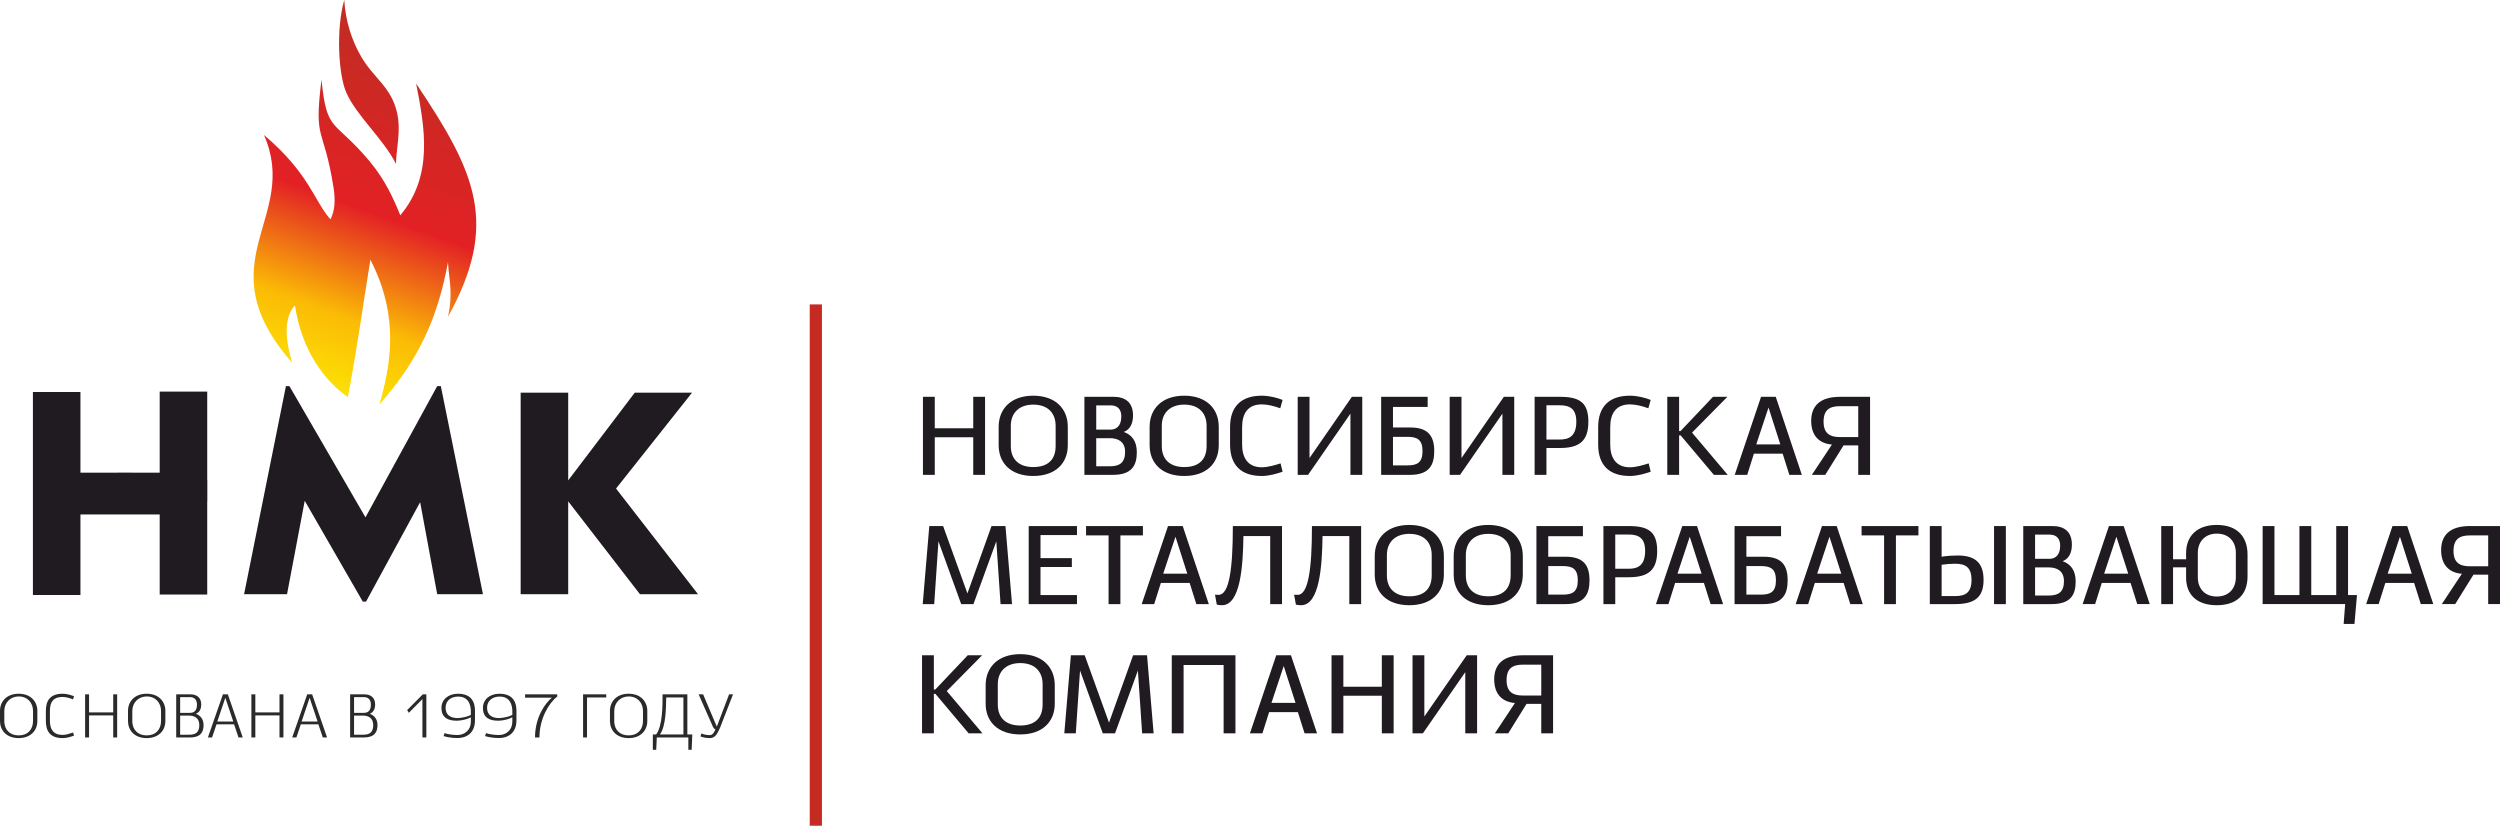 <?xml version="1.0" encoding="UTF-8"?>
<!DOCTYPE svg PUBLIC "-//W3C//DTD SVG 1.1//EN" "http://www.w3.org/Graphics/SVG/1.1/DTD/svg11.dtd">
<!-- Creator: CorelDRAW 2020 (64-Bit) -->
<svg xmlns="http://www.w3.org/2000/svg" xml:space="preserve" width="143.099mm" height="47.265mm" version="1.1" style="shape-rendering:geometricPrecision; text-rendering:geometricPrecision; image-rendering:optimizeQuality; fill-rule:evenodd; clip-rule:evenodd"
viewBox="0 0 16705.88 5517.86"
 xmlns:xlink="http://www.w3.org/1999/xlink"
 xmlns:xodm="http://www.corel.com/coreldraw/odm/2003">
 <defs>
  <style type="text/css">
   <![CDATA[
    .fil2 {fill:#C52B23}
    .fil3 {fill:#2B2A29;fill-rule:nonzero}
    .fil0 {fill:#1F1B20;fill-rule:nonzero}
    .fil1 {fill:url(#id0)}
   ]]>
  </style>
  <linearGradient id="id0" gradientUnits="userSpaceOnUse" x1="2013.88" y1="2784.02" x2="2863.32" y2="450.15">
   <stop offset="0" style="stop-opacity:1; stop-color:#FCEC39"/>
   <stop offset="0.039" style="stop-opacity:1; stop-color:#FDEB04"/>
   <stop offset="0.29" style="stop-opacity:1; stop-color:#FBBB05"/>
   <stop offset="0.58" style="stop-opacity:1; stop-color:#E32125"/>
   <stop offset="1" style="stop-opacity:1; stop-color:#C52B23"/>
  </linearGradient>
 </defs>
 <g id="Слой_x0020_1">
  <path class="fil0" d="M1631.06 3970.81l279.67 -1390.76 23.17 0 508.28 877.07 479.43 -877.07 24.1 0 281.57 1390.76 -305.67 0 -114.15 -615.16 -361.49 664.61 -21.56 0 -388.11 -673.8 -118.26 624.35 -286.98 0zm-563.99 2.29l0 -535.36 -529.49 0 0 538.35 -317.72 0 0 -1356.4 317.72 0 0 538.94 248.52 0.02 -0.54 -0.58 92.34 0 -0.56 0.56 189.72 0 0 -541.92 317.72 0 0 590.37 0.65 -0.85 0 142.85 -0.65 -0.85 0 624.88 -317.72 0zm2412.14 -2.29l0 -1346.98 317.71 0 0 586.28 444.88 -586.28 382.74 0 -508 640.81 547.95 706.17 -388.11 0 -479.46 -620.55 0 620.55 -317.71 0z"/>
  <path class="fil0" d="M6503.54 2651.61l0 210.1 -257.08 0 0 -210.1 -78.99 0 0 521.58 78.99 0 0 -251.08 257.08 0 0 251.08 78.98 0 0 -521.58 -78.98 0zm169.86 323.37c0,120.06 81.98,205.68 231.01,205.68 149.04,0 230.98,-84.98 230.98,-205.68l0 -122.92c0,-120.74 -82.7,-207.91 -230.98,-207.91 -148.28,0 -231.01,87.8 -231.01,207.91l0 122.92zm81.22 -129.63c0,-89.44 59.63,-141.56 149.79,-141.56 99.1,0 149.75,57.99 149.75,141.56l0 134.86c0,90.24 -50.64,140.82 -149.75,140.82 -93.87,0 -149.79,-49.93 -149.79,-140.82l0 -134.86zm491.72 327.84l189.27 0c126.68,0 160.97,-61.1 160.97,-151.26 0,-77.47 -35.76,-116.99 -87.21,-135.62 38.75,-14.13 61.86,-51.41 61.86,-110.28 0,-89.4 -54.2,-124.41 -130.39,-124.41l-194.5 0 0 521.58zm78.99 -245.14l92.39 0c46.94,0 100.59,18.64 100.59,91.63 0,73.76 -38.56,96.12 -100.59,96.12l-92.39 0 0 -187.75zm97.62 -219.08c46.18,0 70.05,27.59 70.05,73.76 0,69.33 -39.32,87.93 -70.05,87.93l-97.62 0 0 -161.69 97.62 0zm259.19 266.01c0,120.22 81.98,205.68 231.01,205.68 149.02,0 230.97,-84.98 230.97,-205.68l0 -122.92c0,-120.74 -82.69,-207.91 -230.97,-207.91 -148.28,0 -231.01,87.65 -231.01,207.91l0 122.92zm81.22 -129.63c0,-89.44 59.63,-141.56 149.79,-141.56 99.1,0 149.75,57.83 149.75,141.56l0 134.86c0,90.41 -50.64,140.82 -149.75,140.82 -93.87,0 -149.79,-49.93 -149.79,-140.82l0 -134.86zm793.89 251.09c-37.24,11.93 -86.4,26.1 -125.16,26.1 -96.12,0 -131.87,-67.09 -131.87,-152.02l0 -115.51c0,-93.13 38.71,-152.75 131.87,-152.75 38.76,0 85.69,11.93 122.93,26.1l15.68 -55.92c-37.28,-14.88 -89.44,-28.3 -138.61,-28.3 -139.33,0 -212.38,73.48 -212.38,210.14l0 116.23c0,137.41 73.05,210.14 212.38,210.14 49.17,0 101.33,-15.66 138.61,-28.35l-13.45 -55.87zm114.35 -444.83l0 521.58 69.29 0 283.17 -409.06 0 409.06 78.99 0 0 -521.58 -69.32 0 -283.14 409.07 0 -409.07 -78.99 0zm636.69 67.82l231.72 0 0 -67.82 -310.71 0 0 521.58 193.74 0c131.91,0 160.97,-70.81 160.97,-158.69 0,-100.62 -39.88,-157.98 -160.21,-157.98l-115.51 0 0 -137.09zm96.86 199.68c62.59,0 100.57,16.4 100.57,95.39 0,78.94 -38.35,95.36 -100.57,95.36l-96.86 0 0 -190.75 96.86 0zm281.98 -267.5l0 521.58 69.29 0 283.17 -409.06 0 409.06 78.99 0 0 -521.58 -69.32 0 -283.14 409.07 0 -409.07 -78.99 0zm567.67 0l0 521.58 78.99 0 0 -179.56 90.16 0c130.4,0 190.02,-46.93 190.02,-175.85 0,-128.92 -59.95,-166.16 -190.02,-166.16l-169.15 0zm78.99 56.64l90.16 0c68.58,0 109.52,26.06 109.52,109.52 0,99.86 -52.44,119.22 -109.52,119.22l-90.16 0 0 -228.74zm683.27 388.18c-37.24,11.93 -86.41,26.1 -125.17,26.1 -96.1,0 -131.86,-67.09 -131.86,-152.02l0 -115.51c0,-93.13 38.71,-152.75 131.86,-152.75 38.76,0 85.69,11.93 122.93,26.1l15.69 -55.92c-37.28,-14.88 -89.45,-28.3 -138.62,-28.3 -139.33,0 -212.37,73.36 -212.37,210.14l0 116.23c0,137.54 73.03,210.14 212.37,210.14 49.17,0 101.35,-15.66 138.62,-28.35l-13.45 -55.87zm203.27 -444.83l-78.99 0 0 521.58 78.99 0 0 -263.78 10.41 0 222.07 263.78 92.4 0 -238.44 -282.41 236.2 -239.16 -96.15 0 -216.8 228.74 -9.69 0 0 -228.74zm736.78 521.58l83.41 0 -174.33 -521.58 -98.34 0 -175.86 521.58 83.46 0 44.7 -141.56 192.22 0 44.75 141.56zm-139.38 -450.05l78.99 246.62 -160.93 0 81.94 -246.62zm477.47 -71.53c-135.78,0 -192.25,63.35 -192.25,160.93 0,88.69 43.98,150.51 138.61,157.98l-134.14 202.67 89.44 0 122.17 -196.72 98.38 0 0 196.72 78.99 0 0 -521.58 -201.2 0zm0 268.98c-67.97,0 -109.52,-24.59 -109.52,-102.82 0,-78.99 40.23,-103.58 109.52,-103.58l122.21 0 0 206.39 -122.21 0zm-6024.33 696.67l152.04 419.52 81.93 0 152.75 -419.52 28.35 419.52 76.75 0 -43.99 -521.58 -93.11 0 -160.97 450.05 -162.44 -450.05 -92.4 0 -43.94 521.58 76.76 0 28.29 -419.52zm682.11 171.38l209.38 0 0 -58.87 -209.38 0 0 -154.22 243.66 0 0 -60.34 -322.64 0 0 521.58 322.64 0 0 -60.36 -243.66 0 0 -187.78zm304.33 -210.85l150.51 0 0 458.99 78.99 0 0 -458.99 150.51 0 0 -62.59 -380 0 0 62.59zm736.95 458.99l83.41 0 -174.33 -521.58 -98.34 0 -175.85 521.58 83.45 0 44.7 -141.58 192.22 0 44.75 141.58zm-139.38 -450.06l78.99 246.62 -160.93 0 81.94 -246.62zm383.32 -71.52c0,294.31 -25.3,459.71 -95.34,459.71 -10.46,0 -18.64,0 -23.87,-0.72l11.94 66.3c10.41,2.23 23.1,3.75 34.28,3.75 123.69,0 140.82,-259.31 143.8,-461.99l178.85 0 0 454.53 78.94 0 0 -521.58 -328.6 0zm528.64 0c0,294.31 -25.3,459.71 -95.34,459.71 -10.46,0 -18.64,0 -23.87,-0.72l11.94 66.3c10.41,2.23 23.1,3.75 34.28,3.75 123.69,0 140.82,-259.31 143.8,-461.99l178.85 0 0 454.53 78.94 0 0 -521.58 -328.6 0zm419.52 323.37c0,120.69 81.98,205.67 231.01,205.67 149.04,0 230.98,-84.98 230.98,-205.67l0 -122.93c0,-120.74 -82.7,-207.9 -230.98,-207.9 -148.28,0 -231.01,87.16 -231.01,207.9l0 122.93zm81.23 -129.63c0,-89.45 59.62,-141.58 149.78,-141.58 99.1,0 149.76,57.36 149.76,141.58l0 134.86c0,90.87 -50.66,140.8 -149.76,140.8 -93.87,0 -149.78,-49.93 -149.78,-140.8l0 -134.86zm446.33 129.63c0,120.69 81.98,205.67 231.01,205.67 149.04,0 230.97,-84.98 230.97,-205.67l0 -122.93c0,-120.74 -82.69,-207.9 -230.97,-207.9 -148.28,0 -231.01,87.16 -231.01,207.9l0 122.93zm81.22 -129.63c0,-89.45 59.63,-141.58 149.79,-141.58 99.1,0 149.75,57.36 149.75,141.58l0 134.86c0,90.87 -50.64,140.8 -149.75,140.8 -93.87,0 -149.79,-49.93 -149.79,-140.8l0 -134.86zm550.67 -125.93l231.74 0 0 -67.8 -310.71 0 0 521.58 193.72 0c131.91,0 160.97,-70.81 160.97,-158.69 0,-100.62 -39.51,-157.98 -160.21,-157.98l-115.51 0 0 -137.1zm96.87 199.69c62.57,0 100.57,16.4 100.57,95.39 0,78.94 -38,95.34 -100.57,95.34l-96.87 0 0 -190.74 96.87 0zm271.95 -267.5l0 521.58 78.99 0 0 -179.56 90.16 0c130.39,0 190.02,-46.94 190.02,-175.86 0,-128.91 -59.63,-166.15 -190.02,-166.15l-169.15 0zm78.99 56.63l90.16 0c68.58,0 109.52,26.07 109.52,109.52 0,99.86 -52.13,119.22 -109.52,119.22l-90.16 0 0 -228.74zm637.12 464.94l83.43 0 -174.35 -521.58 -98.33 0 -175.86 521.58 83.46 0 44.7 -141.58 192.22 0 44.74 141.58zm-139.37 -450.06l78.99 246.62 -160.93 0 81.94 -246.62zm378.53 -3.71l231.72 0 0 -67.8 -310.71 0 0 521.58 193.74 0c131.91,0 160.97,-70.81 160.97,-158.69 0,-100.62 -39.52,-157.98 -160.21,-157.98l-115.51 0 0 -137.1zm96.86 199.69c62.59,0 100.59,16.4 100.59,95.39 0,78.94 -38,95.34 -100.59,95.34l-96.86 0 0 -190.74 96.86 0zm597.61 254.08l83.41 0 -174.33 -521.58 -98.34 0 -175.85 521.58 83.45 0 44.71 -141.58 192.21 0 44.75 141.58zm-139.38 -450.06l78.99 246.62 -160.92 0 81.93 -246.62zm214.61 -8.93l150.52 0 0 458.99 78.98 0 0 -458.99 150.52 0 0 -62.59 -380.01 0 0 62.59zm885.22 458.99l78.94 0 0 -521.58 -78.94 0 0 521.58zm-260.07 0l-169.15 0 0 -521.58 78.99 0 0 204.91c38.76,-5.99 74.52,-8.22 107.29,-8.22 122.97,0 172.9,55.15 172.9,163.2 0,112.52 -54.4,161.69 -190.02,161.69zm0 -269.74c-29.82,0 -58.87,2.24 -90.16,6.71l0 209.38 90.16 0c68.56,0 109.52,-22.36 109.52,-108.05 0,-85.69 -41.71,-108.05 -109.52,-108.05zm455.28 269.74l189.27 0c126.68,0 160.97,-61.1 160.97,-151.28 0,-77.46 -35.76,-116.98 -87.21,-135.62 38.76,-14.13 61.86,-51.4 61.86,-110.28 0,-89.4 -53.64,-124.4 -130.39,-124.4l-194.5 0 0 521.58zm78.99 -245.15l92.39 0c46.94,0 100.59,18.64 100.59,91.64 0,73.76 -38,96.1 -100.59,96.1l-92.39 0 0 -187.75zm97.62 -219.07c46.18,0 70.05,27.57 70.05,73.76 0,69.32 -38.75,87.92 -70.05,87.92l-97.62 0 0 -161.68 97.62 0zm585.24 464.22l83.41 0 -174.33 -521.58 -98.34 0 -175.85 521.58 83.46 0 44.7 -141.58 192.22 0 44.74 141.58zm-139.37 -450.06l78.99 246.62 -160.93 0 81.94 -246.62zm465.69 273.45c0,113.23 71.56,184.07 204.91,184.07 134.15,0 205.67,-70.81 205.67,-193.01l0 -145.29c0,-122.21 -71.52,-198.2 -205.67,-198.2 -133.34,0 -204.91,76.02 -204.91,187.02l0 42.47 -87.16 0 0 -222.04 -78.99 0 0 521.58 78.99 0 0 -245.91 87.16 0 0 69.3zm78.27 -166.16c0,-73 47.67,-128.16 126.64,-128.16 82.74,0 127.45,55.21 127.45,128.16l0 163.92c0,73 -44.71,128.2 -127.45,128.2 -81.93,0 -126.64,-55.16 -126.64,-128.2l0 -163.92zm679.08 -178.8l0 461.22 -166.92 0 0 -461.22 -78.98 0 0 521.58 551.38 0 -9.97 132.62 72.28 0 16.68 -192.98 -59.59 0 0 -461.22 -78.99 0 0 461.22 -166.91 0 0 -461.22 -78.99 0zm811.02 521.58l83.41 0 -174.33 -521.58 -98.34 0 -175.85 521.58 83.45 0 44.7 -141.58 192.22 0 44.75 141.58zm-139.38 -450.06l78.99 246.62 -160.92 0 81.93 -246.62zm467.5 -71.52c-136.18,0 -192.27,63.33 -192.27,160.92 0,88.69 43.99,150.52 138.62,157.98l-134.15 202.68 89.45 0 122.17 -196.74 98.38 0 0 196.74 78.99 0 0 -521.58 -201.2 0zm0 268.97c-68.38,0 -109.52,-24.59 -109.52,-102.82 0,-78.98 40.23,-103.56 109.52,-103.56l122.21 0 0 206.38 -122.21 0zm-10264.45 594.61l-78.99 0 0 521.58 78.99 0 0 -263.78 10.41 0 222.07 263.78 92.4 0 -238.44 -282.41 236.2 -239.16 -96.14 0 -216.8 228.74 -9.7 0 0 -228.74zm346.04 323.37c0,120.02 81.98,205.67 231.01,205.67 149.04,0 230.97,-84.97 230.97,-205.67l0 -122.92c0,-120.74 -82.69,-207.91 -230.97,-207.91 -148.28,0 -231.01,87.85 -231.01,207.91l0 122.92zm81.22 -129.63c0,-89.44 59.63,-141.56 149.79,-141.56 99.1,0 149.75,58.03 149.75,141.56l0 134.86c0,90.21 -50.64,140.82 -149.75,140.82 -93.87,0 -149.79,-49.93 -149.79,-140.82l0 -134.86zm549.51 -91.68l152.02 419.52 81.94 0 152.75 -419.52 28.33 419.52 76.75 0 -43.98 -521.58 -93.11 0 -160.97 450.06 -162.45 -450.06 -92.39 0 -43.94 521.58 76.75 0 28.3 -419.52zm692.08 419.52l0 -456.76 267.5 0 0 456.76 78.99 0 0 -521.58 -425.47 0 0 521.58 78.99 0zm808.38 0l83.43 0 -174.35 -521.58 -98.34 0 -175.89 521.58 83.5 0 44.7 -141.56 192.22 0 44.74 141.56zm-139.37 -450.05l78.99 246.62 -160.93 0 81.94 -246.62zm655.63 -71.53l0 210.1 -257.07 0 0 -210.1 -78.99 0 0 521.58 78.99 0 0 -251.08 257.07 0 0 251.08 78.99 0 0 -521.58 -78.99 0zm205.19 0l0 521.58 69.29 0 283.19 -409.06 0 409.06 78.99 0 0 -521.58 -69.33 0 -283.14 409.07 0 -409.07 -78.99 0zm737.98 0c-135.78,0 -192.25,63.35 -192.25,160.93 0,88.68 43.98,150.51 138.61,157.98l-134.14 202.67 89.44 0 122.17 -196.72 98.38 0 0 196.72 78.99 0 0 -521.58 -201.2 0zm0 268.98c-67.97,0 -109.52,-24.59 -109.52,-102.82 0,-78.99 40.23,-103.58 109.52,-103.58l122.21 0 0 206.39 -122.21 0z"/>
  <path class="fil1" d="M1952.38 2424.23c-592.67,-677.13 56.68,-966.59 -188.53,-1522.48 305.46,259.73 331.8,436.05 444.41,564.41 31.52,-61.64 32.88,-135.36 20.4,-213.89 -66.77,-420.69 -133.13,-293.59 -80.24,-720.6 35.71,362.48 82.34,259.3 323.16,548.18 102.97,123.54 159.17,249.81 203.33,358.84 222.71,-265.17 163.67,-585.34 105.84,-880.28 401.39,598.17 555.51,937.57 212.33,1559.88 36.7,-167.8 6.71,-243.52 0.49,-366.51 -64.45,347.38 -181.16,639.65 -458.15,950.7 72.44,-253.39 138.97,-581.9 -60.38,-966.83 -50.09,306.16 -76.16,516.26 -150.3,918.46 -156.16,-109.74 -307.6,-308.68 -353.76,-613.3 -73.34,78.51 -67.16,219.64 -18.61,383.41zm693.62 -1328.94c2.5,-112.54 35.63,-220.89 6.54,-345.28 -40.05,-171.29 -156.72,-228.19 -239.91,-372.77 -60.12,-104.42 -103.76,-232.79 -112.02,-377.23 -57.27,198.06 -37.65,503.32 13.36,618.65 69.33,156.85 247.16,307.97 332.03,476.64z"/>
  <polygon class="fil2" points="5492.55,5517.86 5410.83,5517.86 5410.83,2034.1 5492.55,2034.1 "/>
  <path class="fil3" d="M-0 4819c0,59.71 42.41,113.25 124.79,113.25 82.36,0 124.79,-53.54 124.79,-113.25l0 -69.6c0,-59.71 -42.83,-113.67 -124.79,-113.67 -81.95,0 -124.79,53.96 -124.79,113.67l0 69.6zm28.82 -68.37c0,-55.61 41.19,-96.78 95.96,-96.78 60.95,0 95.95,44.47 95.95,96.78l0 66.71c0,57.25 -35,96.79 -95.95,96.79 -57.25,0 -91.84,-35.01 -95.96,-86.9l0 -76.6zm460.03 144.14c-25.95,8.64 -47.77,16.05 -70.84,16.05 -61.36,0 -84.43,-37.47 -84.43,-93.07l0 -67.55c0,-60.95 23.89,-93.07 84.43,-93.07 23.07,0 44.07,6.99 70.42,16.06l6.19 -21.01c-25.95,-9.06 -49.84,-16.47 -76.61,-16.47 -79.48,0 -111.61,43.24 -111.61,114.08l0 68.37c0,70.84 32.13,114.08 111.61,114.08 26.77,0 50.66,-7.41 76.61,-16.47l-5.77 -21zm267.69 -254.93l0 120.67 -161.44 0 0 -120.67 -26.35 0 0 288.29 26.35 0 0 -147.44 161.44 0 0 147.44 26.36 0 0 -288.29 -26.36 0zm98.84 179.16c0,59.71 42.41,113.25 124.79,113.25 82.36,0 124.79,-53.54 124.79,-113.25l0 -69.6c0,-59.71 -42.83,-113.67 -124.79,-113.67 -81.95,0 -124.79,53.96 -124.79,113.67l0 69.6zm28.82 -68.37c0,-55.61 41.19,-96.78 95.96,-96.78 60.95,0 95.95,44.47 95.95,96.78l0 66.71c0,57.25 -35,96.79 -95.95,96.79 -57.25,0 -91.84,-35.01 -95.96,-86.9l0 -76.6zm293.24 177.5l90.18 0c73.72,0 92.67,-36.66 92.67,-82.78 0,-39.12 -20.19,-63.84 -51.48,-75.78 23.06,-8.64 35.83,-30.47 35.83,-62.18 0,-45.72 -29.65,-67.55 -71.25,-67.55l-95.95 0 0 288.29zm26.35 -146.2l60.95 0c30.89,0 67.13,13.59 67.13,63.01 0,49.84 -25.53,64.66 -67.13,64.66l-60.95 0 0 -127.67zm66.31 -123.55c30.89,0 46.13,19.76 46.13,50.23 0,46.55 -25.95,54.78 -46.13,54.78l-66.31 0 0 -105.01 66.31 0zm323.7 269.75l28.42 0 -99.66 -288.29 -32.95 0 -100.48 288.29 28 0 29.65 -88.13 117.37 0 29.65 88.13zm-88.13 -265.22l53.13 158.55 -106.67 0 53.54 -158.55zm362 -23.07l0 120.67 -161.44 0 0 -120.67 -26.35 0 0 288.29 26.35 0 0 -147.44 161.44 0 0 147.44 26.36 0 0 -288.29 -26.36 0zm289.51 288.29l28.42 0 -99.66 -288.29 -32.95 0 -100.48 288.29 28 0 29.65 -88.13 117.37 0 29.65 88.13zm-88.13 -265.22l53.13 158.55 -106.67 0 53.54 -158.55zm270.58 265.22l90.18 0c73.72,0 92.67,-36.66 92.67,-82.78 0,-39.12 -20.19,-63.84 -51.48,-75.78 23.06,-8.64 35.83,-30.47 35.83,-62.18 0,-45.72 -29.65,-67.55 -71.25,-67.55l-95.95 0 0 288.29zm26.35 -146.2l60.95 0c30.89,0 67.13,13.59 67.13,63.01 0,49.84 -25.53,64.66 -67.13,64.66l-60.95 0 0 -127.67zm66.31 -123.55c30.89,0 46.13,19.76 46.13,50.23 0,46.55 -25.95,54.78 -46.13,54.78l-66.31 0 0 -105.01 66.31 0zm288.71 86.48l10.71 18.53 91.01 -91.84 0 256.58 26.36 0 0 -288.29 -23.89 0 -104.19 105.02zm453.01 5.35c0,-89.78 -54.37,-114.49 -112.84,-114.49 -66.72,0 -111.2,39.54 -111.2,94.73 0,65.89 44.07,85.67 103.38,85.67 32.12,0 76.6,-12.36 93.07,-23.07l0 30.06c0,55.61 -41.6,88.55 -89.78,88.55 -30.48,0 -70.01,-6.18 -86.08,-12.77l-6.18 19.78c14.42,4.94 50.25,13.17 93.49,13.17 54.36,0 116.14,-29.23 116.14,-118.19l0 -63.43zm-27.6 27.19c-19.36,11.11 -64.24,21 -89.37,21 -42.41,0 -79.48,-18.12 -79.48,-68.37 0,-49.01 37.07,-75.37 84.42,-75.37 48.19,0 79.9,26.36 84.43,89.78l0 32.96zm304.76 -27.19c0,-89.78 -54.37,-114.49 -112.84,-114.49 -66.72,0 -111.2,39.54 -111.2,94.73 0,65.89 44.07,85.67 103.38,85.67 32.12,0 76.6,-12.36 93.07,-23.07l0 30.06c0,55.61 -41.6,88.55 -89.78,88.55 -30.48,0 -70.01,-6.18 -86.08,-12.77l-6.18 19.78c14.42,4.94 50.25,13.17 93.49,13.17 54.36,0 116.14,-29.23 116.14,-118.19l0 -63.43zm-27.6 27.19c-19.36,11.11 -64.24,21 -89.37,21 -42.41,0 -79.48,-18.12 -79.48,-68.37 0,-49.01 37.07,-75.37 84.42,-75.37 48.19,0 79.9,26.36 84.43,89.78l0 32.96zm181.21 150.73c0,-124.79 62.6,-230.63 119.02,-273.46l0 -14.83 -214.98 0 0 22.24 179.16 0c-40.78,32.95 -112.84,126.43 -112.84,266.05l29.65 0zm317.93 0l0 -267.28 128.5 0 0 -21 -154.85 0 0 288.29 26.35 0zm153.2 -109.13c0,59.71 42.41,113.25 124.79,113.25 82.36,0 124.79,-53.54 124.79,-113.25l0 -69.6c0,-59.71 -42.83,-113.67 -124.79,-113.67 -81.95,0 -124.79,53.96 -124.79,113.67l0 69.6zm28.82 -68.37c0,-55.61 41.19,-96.78 95.96,-96.78 60.95,0 95.95,44.47 95.95,96.78l0 66.71c0,57.25 -35,96.79 -95.95,96.79 -57.25,0 -91.84,-35.01 -95.96,-86.9l0 -76.6zm322.88 -110.79c0,77.02 0,212.1 -43.24,268.1l-21.83 0 0 102.55 22.66 0 3.7 -82.36 210.86 0 0 82.36 22.24 0 4.12 -102.55 -32.96 0 0 -268.1 -165.55 0zm139.21 21l0 247.1 -156.92 0c42.42,-58.89 40.36,-190.68 42,-247.1l114.91 0zm214.14 213.34c-11.53,26.35 -21,38.29 -39.53,38.29 -22.66,0 -40.37,-5.35 -54.37,-11.52l-6.18 20.17c10.3,4.12 35.83,11.13 61.77,11.13 35.01,0 49.01,-25.12 69.19,-69.6l86.48 -222.81 -26.36 0 -81.13 213.75 -1.65 0 -90.6 -213.75 -30.06 0 95.54 216.63c3.7,9.06 12.76,16.47 16.88,17.71z"/>
 </g>
</svg>
